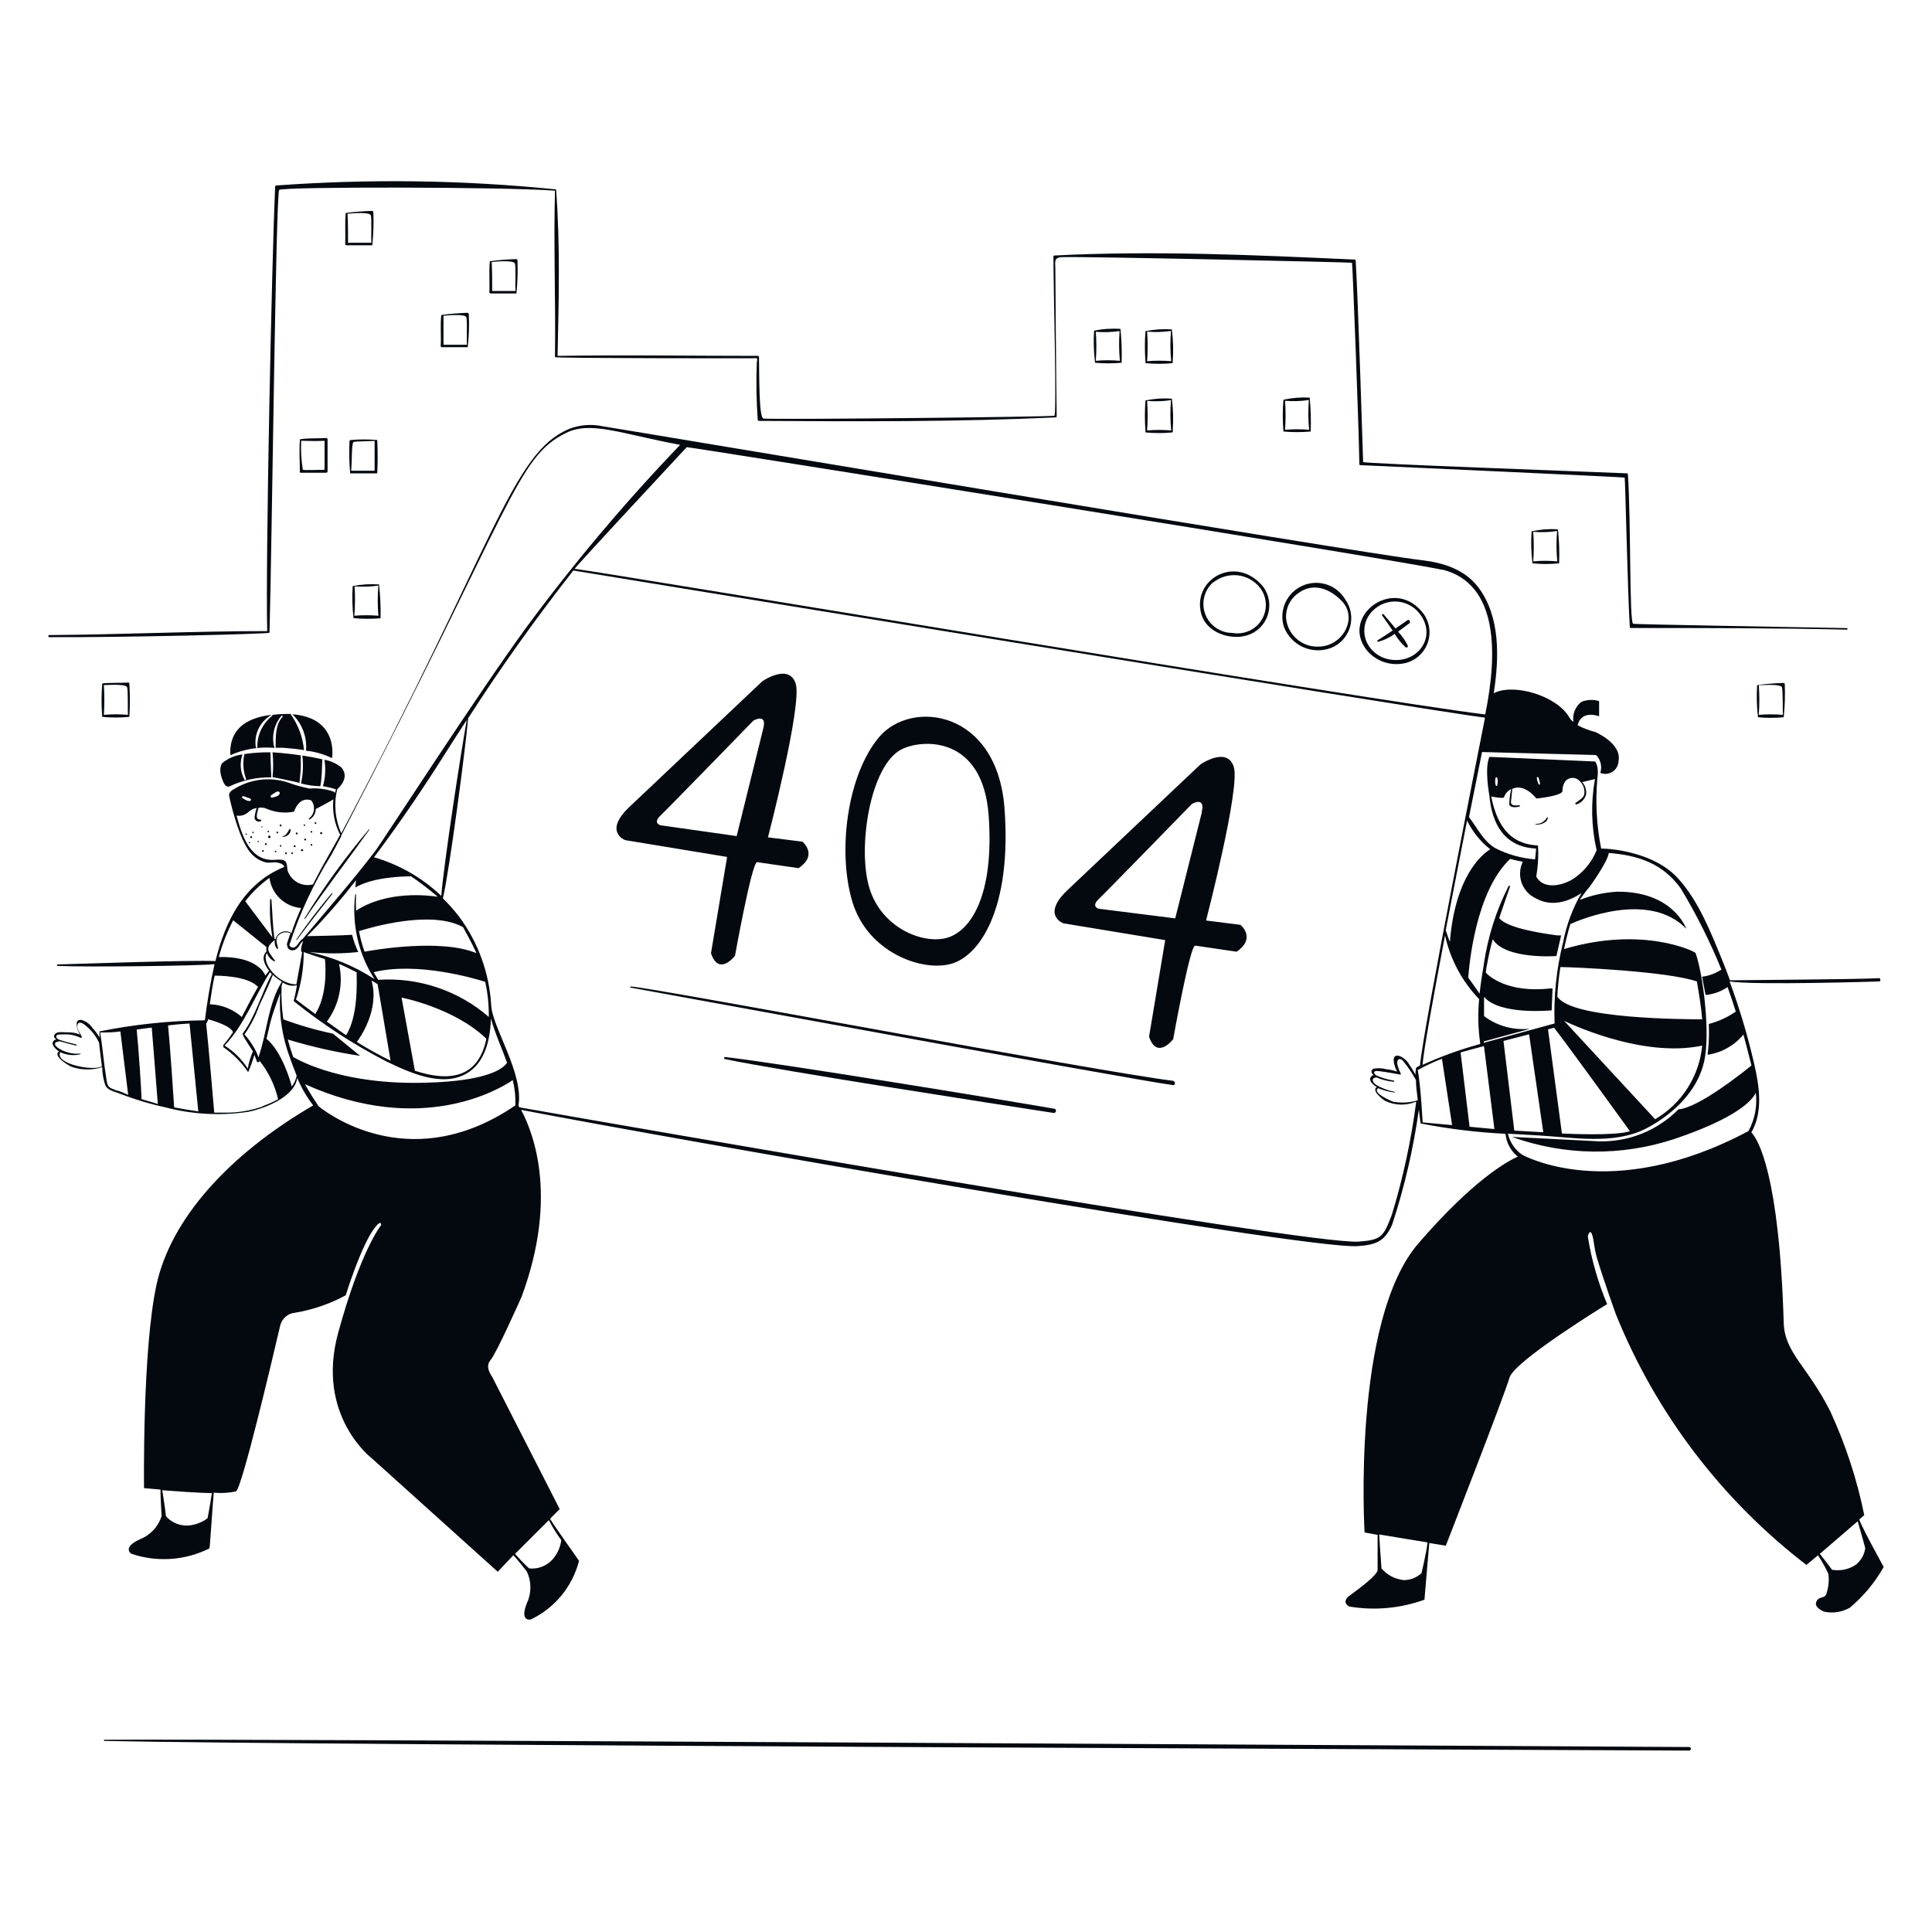 <svg xmlns="http://www.w3.org/2000/svg" fill="none" viewBox="0 0 1000 1000" height="1000" width="1000">
<path fill="#040910" d="M962.349 786.451L964.949 784.251C961.179 765.753 955.29 747.751 947.399 730.601C935.749 707.351 923.749 700.301 923.249 684.751C920.949 607.651 909.949 589.751 906.499 586.101C912.649 575.651 910.649 562.201 907.949 550.551C904.622 536.113 900.38 521.901 895.249 508.001C908.249 510.051 972.649 508.001 972.649 508.001C973.549 508.001 973.449 506.251 972.649 506.301C959.749 506.951 908.299 507.201 895.449 507.401C894.199 504.051 892.949 500.751 891.599 497.401C885.649 482.851 879.349 466.651 868.749 454.851C856.499 441.201 834.549 439.251 828.749 439.201C826.374 427.222 825.717 414.965 826.799 402.801C827.749 396.251 825.599 394.151 825.599 394.151L770.899 391.751C768.249 397.901 770.899 411.751 770.899 411.751C772.149 426.251 778.599 438.501 795.049 439.201C795.049 441.051 794.699 442.901 794.549 444.801C787.407 444.238 780.443 442.285 774.049 439.051C767.649 435.251 764.749 428.601 760.349 422.951C763.399 407.951 766.949 389.851 767.099 389.251L826.149 390.801C827.315 392.001 828.131 393.497 828.51 395.127C828.889 396.757 828.816 398.459 828.299 400.051C829.325 400.472 830.438 400.638 831.542 400.535C832.646 400.431 833.709 400.061 834.638 399.456C835.568 398.851 836.336 398.029 836.878 397.062C837.42 396.094 837.719 395.009 837.749 393.901C839.549 384.801 825.749 378.901 825.749 378.901C822.547 378.105 819.456 376.912 816.549 375.351C818.649 367.151 827.699 370.751 827.699 370.751V362.901C824.681 361.948 821.423 362.089 818.499 363.301C816.953 364.502 815.757 366.096 815.036 367.916C814.315 369.736 814.095 371.717 814.399 373.651C813.472 372.996 812.703 372.142 812.149 371.151C805.799 360.151 783.499 353.451 773.149 358.801C776.049 340.301 776.549 319.101 765.249 304.101C758.199 294.701 747.049 291.251 735.949 289.951C700.949 285.851 327.249 223.001 311.699 220.601C305.932 219.379 299.932 219.883 294.449 222.051C264.799 234.651 256.299 281.051 176.649 431.301C173.447 424.142 172.708 416.124 174.549 408.501C176.099 407.151 180.999 402.151 176.649 397.201C174.131 395.168 171.137 393.809 167.949 393.251C168.664 397.822 168.391 402.494 167.149 406.951C169.427 407.279 171.669 407.814 173.849 408.551C173.849 409.151 173.499 409.751 173.349 410.401C173.186 410.137 172.963 409.914 172.699 409.751C168.688 408.36 164.432 407.816 160.199 408.151C156.388 407.402 152.642 406.348 148.999 405.001C144.351 403.491 139.426 403.027 134.577 403.641C129.729 404.254 125.075 405.931 120.949 408.551C120.949 408.551 118.249 409.851 118.599 411.851C118.949 413.851 123.599 435.051 130.099 441.851C132.117 444.098 134.766 445.684 137.699 446.401C139.549 446.751 141.299 446.151 143.049 446.401C145.649 446.751 146.699 447.501 147.199 448.701C126.199 457.201 116.649 476.651 111.499 497.451C98.999 496.851 44.599 498.801 29.699 499.201C29.623 499.229 29.557 499.28 29.51 499.348C29.463 499.415 29.438 499.494 29.438 499.576C29.438 499.658 29.463 499.737 29.51 499.804C29.557 499.871 29.623 499.922 29.699 499.951C44.699 500.651 102.699 499.951 111.049 499.051C108.893 508.644 107.225 518.339 106.049 528.101C87.727 528.316 69.464 530.241 51.499 533.851V537.001C50.473 535.19 49.231 533.511 47.799 532.001C46.54 530.103 44.67 528.692 42.499 528.001C38.099 527.001 39.749 532.551 41.349 535.501C39.347 534.64 37.176 534.247 34.999 534.351C33.299 534.351 29.999 533.801 28.749 534.951C27.499 536.101 27.799 537.101 29.149 538.001C28.748 538.042 28.366 538.195 28.048 538.443C27.73 538.69 27.488 539.022 27.349 539.401C26.899 540.551 27.699 541.601 28.449 542.451C29.076 543.131 29.781 543.735 30.549 544.251C26.999 546.351 35.549 551.801 37.599 552.351C42.574 553.95 47.925 553.95 52.899 552.351C52.938 555.516 53.478 558.655 54.499 561.651C55.649 564.351 58.599 564.751 61.449 565.851C69.342 568.941 77.467 571.398 85.749 573.201C99.649 576.83 114.139 577.613 128.349 575.501C136.549 573.901 152.499 567.951 153.849 557.901C155.961 562.993 158.735 567.784 162.099 572.151C118.249 597.701 88.399 631.001 80.999 665.001C73.599 699.001 74.549 770.251 74.549 770.251L83.049 771.001C83.049 775.051 83.649 784.751 83.649 784.751C82.777 787.458 81.316 789.938 79.37 792.013C77.425 794.088 75.044 795.706 72.399 796.751C62.849 801.101 68.049 804.251 68.049 804.251C74.627 806.47 81.579 807.365 88.504 806.884C95.429 806.404 102.191 804.557 108.399 801.451C108.649 801.451 110.199 776.701 110.649 772.601C114.493 772.973 118.372 772.754 122.149 771.951C125.249 770.001 140.149 706.951 145.049 686.051C145.484 684.276 146.467 682.684 147.858 681.499C149.249 680.314 150.978 679.598 152.799 679.451C161.954 677.918 170.79 674.877 178.949 670.451C178.949 670.451 187.099 643.851 194.349 635.001C197.449 631.151 197.299 634.051 197.299 634.051C197.299 634.051 186.699 647.051 174.999 690.001C163.299 732.951 192.649 755.001 192.649 755.001L257.649 813.551L265.699 805.001C267.949 807.251 272.699 813.401 272.699 813.401C273.908 815.974 274.534 818.783 274.534 821.626C274.534 824.469 273.908 827.277 272.699 829.851C268.799 839.601 274.699 838.251 274.699 838.251C280.838 835.337 286.26 831.107 290.581 825.862C294.902 820.616 298.015 814.484 299.699 807.901C299.699 807.651 286.549 789.451 284.699 786.101L289.699 781.101L254.699 712.551C254.699 712.551 250.749 707.551 253.849 704.051C256.949 700.551 269.999 671.151 269.999 671.151C289.699 617.901 274.999 584.251 269.699 574.451C349.999 590.001 675.949 646.751 702.599 645.001C711.849 644.351 716.549 642.851 720.549 633.951C726.939 614.538 731.574 594.592 734.399 574.351C734.799 577.801 735.249 581.451 735.349 581.501C749.834 584.341 764.506 586.129 779.249 586.851C779.464 589.143 780.137 591.368 781.228 593.395C782.319 595.422 783.805 597.209 785.599 598.651C779.799 601.251 761.999 611.251 734.099 643.651C699.649 683.651 706.299 793.201 706.299 793.201L713.049 794.451V812.801C712.449 815.551 703.999 821.951 698.849 825.651C693.699 829.351 698.399 831.551 698.399 831.551C711.455 833.729 724.853 832.506 737.299 828.001C737.299 828.001 739.349 803.451 739.799 798.651L748.349 800.051C748.349 800.051 778.849 721.801 781.299 713.101C783.749 704.401 831.849 675.001 831.849 675.001C827.129 663.776 823.772 652.025 821.849 640.001C821.849 640.001 822.849 635.501 824.099 639.151C825.049 641.801 824.999 645.801 826.599 651.151C830.349 663.651 836.349 680.201 836.349 680.201C857.062 731.494 891.124 776.311 934.999 810.001L940.999 805.001C942.992 808.062 944.779 811.253 946.349 814.551C946.793 817.91 946.485 821.325 945.449 824.551C944.799 827.601 941.849 826.101 940.449 828.451C937.999 832.001 944.349 834.251 944.349 834.251C948.826 835.157 953.48 834.411 957.449 832.151C964.53 826.239 970.476 819.09 974.999 811.051C974.999 811.051 963.649 790.551 962.349 786.451ZM31.199 544.601C34.466 546.177 38.185 546.548 41.699 545.651V545.301C33.399 546.351 23.699 539.451 31.049 539.001C31.049 539.001 38.699 541.101 39.299 541.151C39.899 541.201 39.699 540.651 39.299 540.551C36.749 539.901 34.299 539.401 31.699 538.501C31.249 538.501 29.449 537.751 29.249 537.101C28.599 535.251 30.699 535.451 31.599 535.451C33.047 535.351 34.501 535.351 35.949 535.451C38.043 535.751 40.081 536.358 41.999 537.251C41.999 537.251 42.449 536.751 42.399 536.701C41.599 535.001 39.999 533.051 39.999 531.001C40.249 528.001 43.249 529.701 44.499 531.001C47.426 533.359 49.756 536.374 51.299 539.801C51.549 543.051 52.699 551.051 52.749 551.951C48.249 554.551 28.099 550.651 31.199 544.601ZM60.699 564.601C55.699 562.601 55.699 562.801 54.999 558.051C53.699 550.201 53.149 542.251 51.849 534.401C55.349 534.401 58.849 534.401 62.299 533.851L66.349 566.701C64.449 565.901 62.599 565.001 60.699 564.451V564.601ZM73.249 569.051C73.249 565.101 71.699 541.951 70.749 532.901L78.549 531.851L81.699 571.451C80.549 571.001 74.999 569.451 73.249 568.901V569.051ZM90.149 573.301C89.899 569.201 87.999 540.651 86.999 530.751C90.699 530.301 94.349 529.951 98.099 529.751L102.649 575.251C98.449 574.651 94.299 574.001 89.999 573.151L90.149 573.301ZM107.499 785.751C105.318 787.464 102.767 788.645 100.049 789.201C97.514 789.83 94.854 789.752 92.36 788.977C89.865 788.201 87.631 786.757 85.899 784.801C85.399 780.301 84.699 775.801 83.999 771.351C91.299 771.901 101.599 772.651 109.649 772.851C109.049 777.001 108.299 781.301 107.499 785.601V785.751ZM284.099 786.801C285.952 790.417 288.092 793.878 290.499 797.151C290.16 800.06 289.113 802.841 287.449 805.251C286.019 807.49 283.994 809.288 281.602 810.445C279.209 811.601 276.543 812.071 273.899 811.801C271.249 809.501 268.899 806.801 266.549 804.301L284.099 786.801ZM735.849 814.151C733.352 816.553 730.014 817.881 726.549 817.851C722.092 817.388 717.979 815.242 715.049 811.851C714.699 805.951 714.149 800.101 713.899 794.251L738.899 798.351C738.399 803.101 735.849 814.001 735.849 814.001V814.151ZM796.299 402.551C796.788 403.603 797.06 404.742 797.099 405.901C797.065 405.963 797.014 406.016 796.952 406.052C796.891 406.088 796.821 406.107 796.749 406.107C796.678 406.107 796.608 406.088 796.546 406.052C796.484 406.016 796.434 405.963 796.399 405.901C795.859 404.878 795.535 403.755 795.449 402.601C795.45 402.501 795.485 402.403 795.548 402.325C795.611 402.247 795.698 402.192 795.796 402.169C795.894 402.146 795.996 402.156 796.088 402.198C796.179 402.24 796.253 402.312 796.299 402.401V402.551ZM774.199 402.551C774.228 402.474 774.279 402.408 774.346 402.362C774.413 402.315 774.492 402.29 774.574 402.29C774.656 402.29 774.735 402.315 774.803 402.362C774.87 402.408 774.921 402.474 774.949 402.551C775.324 403.858 775.324 405.244 774.949 406.551C774.921 406.627 774.87 406.693 774.803 406.74C774.735 406.787 774.656 406.812 774.574 406.812C774.492 406.812 774.413 406.787 774.346 406.74C774.279 406.693 774.228 406.627 774.199 406.551C773.775 405.166 773.775 403.686 774.199 402.301V402.551ZM771.799 412.251C774.099 412.701 778.399 413.401 778.499 412.601C778.82 411.58 779.387 410.653 780.149 409.901C780.748 409.294 781.44 408.788 782.199 408.401C781.593 411.009 781.258 413.674 781.199 416.351C781.649 418.251 785.199 417.951 786.499 417.401C786.579 417.401 786.655 417.369 786.711 417.313C786.768 417.257 786.799 417.18 786.799 417.101C786.799 417.021 786.768 416.945 786.711 416.889C786.655 416.833 786.579 416.801 786.499 416.801C785.455 416.951 784.394 416.951 783.349 416.801C781.849 416.301 781.999 415.301 782.199 413.901C782.399 412.501 782.549 410.151 782.749 408.301C789.249 405.301 795.199 413.301 795.199 413.301C795.199 413.301 808.799 412.001 808.749 409.351C808.684 407.572 809.192 405.819 810.199 404.351C810.668 403.811 811.248 403.377 811.9 403.08C812.551 402.783 813.258 402.63 813.974 402.63C814.69 402.63 815.397 402.783 816.049 403.08C816.7 403.377 817.28 403.811 817.749 404.351C818.681 405.255 819.371 406.379 819.756 407.62C820.14 408.861 820.207 410.178 819.949 411.451C819.099 413.401 817.099 414.351 815.499 415.601C815.099 415.901 815.499 416.451 815.999 416.351C817.219 415.974 818.321 415.288 819.197 414.359C820.073 413.43 820.694 412.291 820.999 411.051C821.093 409.925 820.959 408.792 820.607 407.718C820.255 406.645 819.691 405.653 818.949 404.801L825.549 403.251C823.356 415.45 823.645 427.966 826.399 440.051C824.255 445.444 820.676 450.147 816.049 453.651C810.749 457.951 799.249 461.401 795.149 453.651C796.096 448.357 796.398 442.968 796.049 437.601C779.999 436.901 774.399 425.001 771.799 412.001V412.251ZM781.799 444.601C783.899 445.201 786.049 445.651 788.199 446.051C787.376 447.737 786.898 449.571 786.796 451.445C786.693 453.319 786.966 455.195 787.6 456.961C788.234 458.727 789.215 460.349 790.486 461.73C791.757 463.111 793.291 464.223 794.999 465.001C803.899 470.001 813.249 465.851 818.549 462.251C813.981 470.161 810.77 478.78 809.049 487.751C805.615 501.474 804.134 515.614 804.649 529.751L767.999 539.751V539.051L791.849 532.551H790.899C782.764 533.209 774.669 530.861 768.149 525.951V515.951C776.249 525.651 803.149 522.951 803.149 522.951L803.599 511.601H802.449C779.949 514.151 770.399 504.901 769.099 503.501C769.099 501.551 769.649 499.601 769.999 497.601C770.699 493.701 771.599 489.901 772.649 486.151C779.199 496.801 805.599 494.851 805.599 494.851L808.049 484.151H805.999C784.549 481.301 777.849 477.701 775.999 475.151C777.799 469.751 779.699 464.401 781.599 458.901C781.599 458.501 781.049 458.201 780.849 458.601C774.363 471.371 770.022 485.121 767.999 499.301C767.149 504.301 766.349 509.301 765.849 514.301C763.949 511.451 761.899 508.751 759.949 506.001C760.449 499.601 763.749 461.101 781.899 444.351L781.799 444.601ZM809.549 528.351C809.549 528.351 849.149 548.051 881.049 541.201C880.304 549.028 877.708 556.565 873.473 563.19C869.239 569.815 863.49 575.338 856.699 579.301L809.549 528.351ZM843.449 585.601C835.599 587.951 812.199 586.851 808.449 586.701L801.249 532.801L804.349 531.951C805.999 533.551 838.549 578.401 843.549 585.351L843.449 585.601ZM806.049 516.151C806.307 510.926 806.841 505.719 807.649 500.551C814.249 500.551 863.249 502.751 878.299 508.001C879.399 514.501 880.549 521.051 881.049 527.601C872.399 527.551 813.299 527.501 806.149 515.901L806.049 516.151ZM766.049 540.401C755.859 543.177 745.91 546.772 736.299 551.151C736.949 543.201 742.099 514.951 747.949 484.151C750.67 496.57 756.78 507.993 765.599 517.151C764.862 524.762 765.047 532.434 766.149 540.001L766.049 540.401ZM771.049 439.801C767.549 441.951 753.199 452.951 750.449 487.601C749.699 485.601 748.999 483.551 748.299 481.501C752.049 461.801 756.099 441.501 759.349 424.701C762.155 430.493 766.242 435.571 771.299 439.551L771.049 439.801ZM746.499 294.801C775.849 302.101 775.099 338.701 768.749 369.801C708.749 362.501 320.399 297.451 297.399 294.401C299.799 291.351 338.999 249.101 355.449 231.451C355.799 231.101 732.799 291.301 746.749 295.001L746.499 294.801ZM176.549 433.001C176.595 432.871 176.595 432.73 176.549 432.601C266.049 260.301 267.349 236.651 293.049 224.051C305.899 217.751 321.399 224.551 352.049 230.251C323.361 260.158 296.638 291.891 272.049 325.251C247.049 359.551 196.749 437.351 194.399 440.251C182.399 456.001 169.399 470.801 156.699 485.951C155.399 486.651 154.549 488.301 153.749 489.251C152.149 491.201 150.449 490.551 149.749 489.251C155.068 472.84 162.372 457.14 171.499 442.501C172.349 441.001 174.149 437.601 176.549 433.001ZM195.749 507.151L193.399 503.201C215.899 497.601 246.249 506.601 251.149 508.201C252.456 514.161 253.077 520.25 252.999 526.351C237.192 512.656 216.617 505.756 195.749 507.151ZM251.749 537.651C247.549 558.201 232.299 560.001 214.749 554.201L207.849 516.351C207.849 516.351 234.999 521.551 251.749 537.651ZM130.899 544.201C129.663 547.051 128.773 550.039 128.249 553.101C125.182 548.292 121.083 544.227 116.249 541.201C126.499 530.351 131.799 515.701 139.749 503.201L140.699 504.251C135.349 513.951 132.349 525.951 125.699 534.851C125.699 534.851 125.399 535.301 125.699 535.551C126.599 537.851 130.549 543.501 130.899 544.201ZM126.549 535.401C129.775 530.768 132.365 525.723 134.249 520.401C136.599 515.151 139.249 509.951 141.199 504.551C142.634 505.899 144.21 507.089 145.899 508.101C138.549 519.951 138.299 534.451 133.749 547.301C133.181 545.414 132.357 543.614 131.299 541.951C129.93 539.62 128.339 537.427 126.549 535.401ZM138.149 493.251C139.499 497.151 143.149 498.251 142.299 497.151C139.149 492.751 136.449 490.901 142.299 486.501C142.114 487.3 142.117 488.132 142.308 488.93C142.498 489.729 142.872 490.472 143.399 491.101C143.453 491.138 143.515 491.16 143.58 491.163C143.645 491.167 143.71 491.152 143.767 491.121C143.824 491.09 143.871 491.043 143.904 490.987C143.936 490.93 143.952 490.866 143.949 490.801C143.499 488.551 142.349 486.401 143.949 484.351C144.732 483.472 145.779 482.87 146.933 482.636C148.087 482.402 149.285 482.547 150.349 483.051C148.449 488.551 148.199 488.951 148.699 489.351C148.699 492.001 152.199 493.151 154.449 490.101C155.449 488.851 155.349 488.201 156.949 487.051C156.349 488.401 155.149 492.601 156.399 492.951C155.199 499.751 153.399 509.501 153.399 509.501C143.799 509.451 134.999 498.201 138.149 493.251ZM157.199 492.801C160.799 494.101 164.499 495.251 168.199 496.451C168.549 500.051 169.549 514.901 163.199 524.851C159.149 521.901 155.749 519.301 153.199 517.351C155.874 509.443 157.226 501.149 157.199 492.801ZM159.999 492.751C168.456 493.706 176.993 493.706 185.449 492.751C184.058 489.911 182.985 486.926 182.249 483.851C177.649 484.201 162.549 484.501 158.999 484.551C168.019 475.444 176.452 465.775 184.249 455.601L183.949 459.351C192.899 454.051 208.099 453.601 212.799 453.601C217.577 456.857 222.167 460.379 226.549 464.151C221.249 463.351 200.299 460.951 184.299 471.351C184.149 468.586 184.149 465.816 184.299 463.051C184.299 463.051 183.849 462.701 183.849 463.051C181.991 478.354 185.527 493.825 193.849 506.801C183.528 500.072 172.052 495.309 159.999 492.751ZM175.499 499.001C175.999 499.001 182.149 501.951 184.599 503.251C184.599 507.401 185.599 525.651 179.149 535.801C175.549 533.401 172.149 530.801 169.149 528.801C172.289 524.583 174.482 519.737 175.577 514.594C176.673 509.451 176.647 504.133 175.499 499.001ZM192.299 507.501L195.449 509.401L202.149 549.001C196.169 546.071 190.344 542.833 184.699 539.301C186.099 537.451 196.649 522.751 192.299 507.501ZM188.649 492.501C187.449 489.057 186.496 485.531 185.799 481.951C191.299 480.201 223.249 470.701 239.699 479.901C239.699 479.901 244.699 488.901 246.599 493.351C228.349 485.751 194.299 491.551 188.649 492.601V492.501ZM193.649 443.601L194.699 442.251C207.249 425.451 219.049 408.051 230.249 390.301C233.999 384.401 237.749 378.501 241.599 372.651C238.849 387.651 229.599 447.651 228.399 463.701C218.556 454.334 206.603 447.474 193.549 443.701L193.649 443.601ZM140.349 411.601L142.249 410.351C142.899 409.951 143.499 409.501 144.299 409.751C144.465 409.798 144.605 409.908 144.689 410.058C144.774 410.208 144.795 410.385 144.749 410.551C144.749 412.051 142.099 412.551 140.849 412.851C140.698 412.866 140.545 412.832 140.415 412.754C140.285 412.675 140.184 412.556 140.128 412.415C140.071 412.273 140.062 412.117 140.102 411.971C140.142 411.824 140.229 411.694 140.349 411.601ZM126.149 412.151L128.049 412.801C128.663 412.927 129.242 413.183 129.749 413.551C129.825 413.618 129.882 413.706 129.911 413.803C129.941 413.901 129.943 414.004 129.917 414.103C129.891 414.201 129.838 414.291 129.764 414.361C129.691 414.431 129.599 414.48 129.499 414.501C128.299 414.901 126.699 413.851 125.699 413.201C124.699 412.551 125.499 411.951 126.149 412.151ZM142.799 445.001C129.849 446.351 125.399 433.201 122.449 422.151C123.482 422.329 124.541 422.278 125.552 422.002C126.563 421.725 127.501 421.23 128.299 420.551C129.53 419.308 131.123 418.485 132.849 418.201C132.318 419.827 131.95 421.502 131.749 423.201C131.771 423.571 131.886 423.929 132.084 424.243C132.282 424.556 132.555 424.815 132.879 424.994C133.204 425.174 133.568 425.269 133.938 425.27C134.309 425.271 134.674 425.178 134.999 425.001C135.076 424.972 135.142 424.921 135.188 424.854C135.235 424.787 135.26 424.708 135.26 424.626C135.26 424.544 135.235 424.465 135.188 424.398C135.142 424.331 135.076 424.279 134.999 424.251C133.249 424.251 132.699 423.401 132.999 421.551C132.999 420.651 133.799 418.351 133.849 418.101C135.198 417.85 136.59 418.007 137.849 418.551C142.376 420.535 147.404 421.076 152.249 420.101C152.249 420.101 154.499 412.051 161.049 414.251C161.61 414.936 162.026 415.727 162.273 416.577C162.519 417.427 162.591 418.318 162.483 419.197C162.376 420.075 162.092 420.923 161.647 421.688C161.203 422.454 160.609 423.122 159.899 423.651C159.649 423.651 159.899 424.301 160.299 424.151C161.245 423.599 162.033 422.812 162.585 421.865C163.137 420.919 163.434 419.846 163.449 418.751C163.449 418.751 172.249 414.101 172.549 413.751C171.919 420.061 173.135 426.418 176.049 432.051C174.749 434.451 173.699 436.401 172.899 437.751C169.149 444.301 165.449 450.851 161.999 457.751C159.283 458.458 156.398 458.095 153.942 456.736C151.485 455.378 149.644 453.128 148.799 450.451C148.449 446.151 148.449 444.601 142.799 445.001ZM139.449 454.251C139.962 458.359 141.872 462.165 144.857 465.033C147.843 467.9 151.724 469.654 155.849 470.001C153.999 474.201 152.249 478.501 150.849 482.901C150.129 482.439 149.311 482.153 148.46 482.066C147.609 481.979 146.75 482.094 145.952 482.401C145.154 482.707 144.439 483.197 143.865 483.832C143.291 484.466 142.875 485.226 142.649 486.051H142.099C141.099 479.301 141.049 472.501 140.499 465.701C140.499 465.608 140.462 465.519 140.397 465.453C140.331 465.388 140.242 465.351 140.149 465.351C140.056 465.351 139.967 465.388 139.902 465.453C139.836 465.519 139.799 465.608 139.799 465.701C139.499 472.225 139.901 478.763 140.999 485.201L126.949 466.501C130.492 461.869 134.705 457.791 139.449 454.401V454.251ZM120.649 476.301L137.899 490.151C137.802 490.931 137.802 491.721 137.899 492.501C134.899 495.451 137.149 499.651 139.299 502.501C138.599 503.251 137.999 504.101 137.349 504.951C136.499 502.901 132.049 494.951 113.249 495.351C115.038 488.806 117.519 482.47 120.649 476.451V476.301ZM111.099 505.001C112.899 505.001 128.299 505.001 133.549 510.851C130.499 515.851 127.949 521.201 125.149 526.401C120.568 522.342 114.716 520.008 108.599 519.801C109.299 514.701 109.999 510.001 111.099 505.001ZM136.099 572.651C130.127 574.775 123.838 575.874 117.499 575.901H110.899C110.549 571.651 107.749 539.251 106.699 529.701C107.099 529.701 107.649 527.901 107.699 527.551C110.299 528.251 119.499 531.001 120.599 534.251C119.092 536.583 117.421 538.805 115.599 540.901V542.001C120.649 545.483 125.006 549.875 128.449 554.951C129.715 552.043 130.784 549.053 131.649 546.001C132.149 547.151 132.599 548.351 132.999 549.551C132.999 549.851 134.149 549.851 134.249 549.551C134.271 549.352 134.271 549.15 134.249 548.951C138.942 554.805 142.257 561.641 143.949 568.951C141.423 570.359 138.779 571.546 136.049 572.501L136.099 572.651ZM151.099 562.651C150.399 559.801 146.099 544.551 137.949 537.651C138.649 534.801 139.299 531.901 139.999 529.001C141.249 524.001 143.299 519.001 144.999 514.001C144.328 525.578 146.118 537.166 150.249 548.001C151.249 550.801 152.349 553.751 153.549 556.751C153.159 558.883 152.229 560.88 150.849 562.551L151.099 562.651ZM151.749 547.051C150.699 544.101 149.749 541.101 148.949 538.051C161.212 541.769 173.728 544.593 186.399 546.501L172.299 535.001C163.576 533.181 155.002 530.707 146.649 527.601C145.844 521.955 145.543 516.25 145.749 510.551C145.749 509.851 146.199 509.151 146.399 508.501C147.435 509.264 148.626 509.79 149.887 510.041C151.149 510.291 152.451 510.261 153.699 509.951C153.299 512.401 152.799 514.951 152.249 517.251C152.108 517.399 152.03 517.596 152.03 517.801C152.03 518.005 152.108 518.202 152.249 518.351C166.942 530.155 182.77 540.472 199.499 549.151C211.399 554.901 228.799 563.151 241.649 555.551C251.149 549.951 253.749 537.951 254.099 527.151C256.299 535.151 259.749 542.501 262.449 550.051C260.499 553.101 252.449 559.551 220.599 560.401C178.699 561.651 156.049 549.651 151.499 546.951L151.749 547.051ZM164.999 572.701C162.449 568.951 159.999 565.151 157.899 561.201C218.549 588.451 259.249 563.301 265.399 559.051C266.461 563.333 266.916 567.743 266.749 572.151C214.999 607.501 173.199 579.151 164.999 572.701ZM732.999 570.501C730.432 590.145 726.251 609.544 720.499 628.501C716.099 640.151 715.099 641.751 703.449 642.651C678.049 644.701 311.199 580.651 268.849 573.151L268.349 572.351C271.199 555.651 254.749 531.651 254.249 520.351C253.317 503.992 247.693 488.248 238.049 475.001C235.365 471.457 232.423 468.114 229.249 465.001C232.849 449.351 240.999 386.851 242.299 371.801C259.499 345.001 277.399 320.001 296.749 295.301C296.749 295.301 741.749 368.301 768.649 371.451C767.649 376.451 736.149 534.901 734.999 551.451C734.249 551.851 733.599 552.251 732.999 552.651C732.717 553.846 732.599 555.074 732.649 556.301C731.658 554.394 730.539 552.556 729.299 550.801C728.158 548.862 726.396 547.365 724.299 546.551C719.649 545.301 721.549 551.551 723.099 554.651C721.322 554.027 719.475 553.624 717.599 553.451C715.449 552.862 713.194 552.759 710.999 553.151C709.349 553.851 709.649 555.451 710.999 556.451C710.552 556.534 710.141 556.751 709.82 557.072C709.499 557.393 709.282 557.804 709.199 558.251C708.949 559.801 710.749 561.401 711.799 562.151C712.065 562.345 712.35 562.513 712.649 562.651C709.649 564.351 715.549 569.051 717.049 569.851C719.506 571.026 722.184 571.669 724.906 571.738C727.629 571.807 730.336 571.3 732.849 570.251C732.849 570.251 732.949 570.451 732.949 570.501H732.999ZM721.899 570.501C720.399 570.151 709.749 565.501 713.399 563.251C716.129 564.4 719.007 565.158 721.949 565.501V565.151C718.549 564.516 715.284 563.298 712.299 561.551C711.692 561.15 711.18 560.621 710.799 560.001C709.949 558.251 711.249 557.701 712.649 557.701C715.413 558.946 718.375 559.691 721.399 559.901C721.749 559.901 721.799 559.401 721.399 559.301C718.293 558.83 715.265 557.939 712.399 556.651C711.399 556.051 710.599 554.851 711.949 554.401C713.299 553.951 724.749 556.251 724.799 556.201C724.849 556.151 725.149 556.201 725.099 555.851C724.336 554.334 723.733 552.742 723.299 551.101C722.849 548.251 724.299 547.501 725.899 548.751C728.572 551.941 730.917 555.392 732.899 559.051C732.899 562.551 733.449 566.051 733.849 569.501C729.968 570.702 725.861 570.993 721.849 570.351L721.899 570.501ZM736.349 580.951C736.349 580.951 735.449 562.701 733.849 553.851C737.872 551.608 742.049 549.653 746.349 548.001L751.599 582.351L736.349 580.951ZM760.649 583.201L755.999 544.751C759.999 543.601 764.049 542.501 768.099 541.451L773.499 584.401L760.649 583.201ZM778.199 538.801L791.449 535.351L798.799 586.051L783.799 585.201L778.199 538.801ZM904.999 585.451C833.449 623.551 788.049 597.751 787.799 597.651C784.109 595.06 781.509 591.195 780.499 586.801L796.299 587.701C814.349 588.701 835.449 592.701 852.149 584.051C865.999 576.801 878.899 564.551 882.149 549.051C885.249 534.651 881.649 504.851 877.649 493.301C877.399 492.501 850.199 479.051 809.499 491.251C810.449 487.101 811.449 482.701 812.799 478.301C817.299 476.251 853.399 460.751 872.799 480.701C872.799 480.701 866.099 461.251 836.999 461.551C830.378 461.915 823.86 463.351 817.699 465.801C819.221 463.463 820.891 461.225 822.699 459.101C822.699 459.101 832.149 446.201 832.699 441.501C847.699 442.651 860.749 446.851 870.049 460.001C878.114 473.383 885.118 487.376 890.999 501.851C887.993 503.834 884.572 505.1 880.999 505.551L882.799 515.001C886.887 514.632 890.812 513.22 894.199 510.901C895.699 515.101 897.099 519.351 898.449 523.601C894.207 526.531 889.486 528.696 884.499 530.001C884.713 535.326 884.496 540.661 883.849 545.951C891.123 544.881 897.737 541.137 902.399 535.451C902.999 537.751 905.799 548.351 906.549 551.501C902.499 554.801 879.199 573.451 868.749 574.201C863.38 579.632 856.953 583.903 849.866 586.75C842.779 589.597 835.183 590.959 827.549 590.751L782.549 588.451C809.603 598.188 839.138 598.593 866.449 589.601C898.899 578.701 906.899 569.601 908.799 565.651C909.626 572.486 908.297 579.408 904.999 585.451ZM960.449 810.001C956.843 812.343 952.486 813.236 948.249 812.501C946.249 809.701 944.049 807.001 941.949 804.251L961.549 787.401C962.799 791.551 965.449 801.301 965.449 801.301C964.993 804.746 963.196 807.872 960.449 810.001Z"></path>
<path fill="#040910" d="M367.998 493.401C372.148 505.651 380.448 494.651 380.448 494.651C380.448 494.651 389.198 445.851 391.898 446.251L413.298 449.351C423.648 442.501 415.348 435.651 415.348 435.651L397.498 433.401C397.498 433.401 415.348 364.651 411.848 353.851C408.348 343.051 394.598 352.601 394.598 352.601L325.848 417.601C312.098 430.601 323.598 434.851 323.598 434.851L376.348 443.551L367.998 493.401ZM341.848 427.151C341.848 427.151 337.698 426.101 341.848 422.151C345.998 418.201 389.998 372.951 389.998 372.951C389.998 372.951 397.348 368.801 394.998 377.301L381.298 432.751L341.848 427.151ZM642.098 478.701L624.248 476.451C624.248 476.451 642.098 407.701 638.598 396.901C635.098 386.101 621.348 395.651 621.348 395.651L552.598 460.651C538.848 473.651 550.348 477.901 550.348 477.901L603.098 486.601L594.748 536.601C598.898 548.851 607.248 537.851 607.248 537.851C607.248 537.851 615.948 489.051 618.648 489.451L640.048 492.601C650.448 485.551 642.098 478.701 642.098 478.701ZM622.098 420.351L608.298 475.351L568.698 470.351C568.698 470.351 564.548 469.301 568.698 465.351C572.848 461.401 616.898 416.151 616.898 416.151C616.898 416.151 624.098 411.851 621.998 420.351H622.098ZM492.248 498.901C507.248 494.751 523.698 470.001 519.948 418.601C516.198 367.201 471.498 361.801 454.948 381.601C438.398 401.401 433.348 441.051 441.248 466.951C449.148 492.851 477.048 503.101 492.248 498.901ZM466.748 387.801C477.648 382.401 508.848 380.801 511.748 422.401C514.648 464.001 502.198 482.101 489.998 485.451C477.798 488.801 456.348 480.451 449.998 459.651C443.648 438.851 450.398 395.901 466.748 387.801ZM607.048 559.401C568.298 554.701 337.998 511.151 326.448 510.601C326.369 510.601 326.292 510.633 326.236 510.689C326.18 510.745 326.148 510.822 326.148 510.901C326.148 510.981 326.18 511.057 326.236 511.113C326.292 511.17 326.369 511.201 326.448 511.201C326.748 511.201 588.998 559.401 607.198 561.651C608.498 561.801 608.498 559.601 607.048 559.401ZM545.798 573.901C517.048 568.901 403.448 550.301 375.298 547.101C374.698 547.101 374.548 548.101 375.298 548.201C403.348 554.101 516.948 571.701 545.298 576.051C546.598 576.301 547.198 574.151 545.798 573.901ZM727.398 343.201C730.011 342.564 732.428 341.294 734.434 339.503C736.441 337.712 737.976 335.455 738.905 332.93C739.834 330.406 740.127 327.692 739.76 325.028C739.393 322.363 738.375 319.83 736.798 317.651C721.798 297.651 693.598 318.651 707.298 336.401C709.673 339.306 712.818 341.484 716.372 342.687C719.926 343.889 723.747 344.067 727.398 343.201ZM710.498 316.151C712.188 314.435 714.239 313.118 716.503 312.297C718.767 311.476 721.186 311.172 723.583 311.407C725.98 311.642 728.294 312.41 730.355 313.655C732.417 314.899 734.174 316.59 735.498 318.601C743.598 330.401 733.198 343.951 719.048 341.301C715.439 340.636 712.161 338.767 709.748 336.001C707.312 333.224 706.032 329.619 706.172 325.927C706.311 322.235 707.859 318.737 710.498 316.151ZM688.948 335.351C691.285 334.429 693.382 332.986 695.078 331.133C696.775 329.279 698.028 327.064 698.741 324.655C699.454 322.245 699.609 319.705 699.194 317.227C698.78 314.749 697.807 312.397 696.348 310.351C694.178 306.631 690.713 303.842 686.615 302.517C682.518 301.192 678.075 301.425 674.138 303.171C670.202 304.916 667.046 308.052 665.277 311.978C663.508 315.905 663.248 320.346 664.548 324.451C666.339 329.132 669.916 332.909 674.491 334.953C679.067 336.997 684.267 337.14 688.948 335.351ZM671.748 307.201C679.648 301.151 688.498 304.701 694.748 311.351C702.798 320.001 695.048 334.651 682.298 334.701C678.223 334.814 674.254 333.391 671.18 330.714C668.105 328.038 666.148 324.303 665.698 320.251C665.504 317.74 665.959 315.221 667.018 312.936C668.077 310.65 669.706 308.676 671.748 307.201ZM645.548 328.851C648.009 328.09 650.254 326.755 652.097 324.955C653.941 323.156 655.33 320.944 656.151 318.502C656.971 316.06 657.199 313.459 656.816 310.911C656.433 308.364 655.45 305.944 653.948 303.851C639.848 286.451 616.598 299.901 621.848 318.051C624.598 327.351 636.648 331.551 645.548 328.851ZM628.098 301.401C629.886 299.98 631.939 298.932 634.138 298.318C636.337 297.704 638.637 297.536 640.902 297.825C643.167 298.114 645.351 298.854 647.325 300C649.3 301.147 651.025 302.677 652.398 304.501C654.12 306.875 655.093 309.709 655.191 312.64C655.29 315.571 654.509 318.465 652.95 320.948C651.391 323.432 649.125 325.393 646.442 326.578C643.76 327.764 640.784 328.12 637.898 327.601C634.856 327.606 631.884 326.685 629.377 324.961C626.871 323.238 624.947 320.792 623.862 317.95C622.777 315.108 622.582 312.003 623.303 309.047C624.024 306.091 625.627 303.425 627.898 301.401H628.098Z"></path>
<path fill="#040910" d="M713.302 332.201C716.399 331.384 719.317 329.994 721.902 328.101C723.431 330.655 725.317 332.979 727.502 335.001C727.633 335.107 727.797 335.165 727.966 335.166C728.135 335.167 728.3 335.111 728.433 335.007C728.566 334.902 728.66 334.756 728.7 334.592C728.74 334.427 728.723 334.254 728.651 334.101C727.331 331.493 725.648 329.086 723.651 326.951C725.651 325.501 727.552 323.951 729.402 322.701C730.402 322.001 729.402 320.351 728.452 321.051L722.302 325.301C720.302 322.851 718.201 320.301 716.151 317.951C715.801 317.551 715.052 317.951 715.402 318.601C717.202 321.151 718.952 323.601 720.802 326.351C718.252 328.051 715.801 329.751 713.101 331.351C713.012 331.397 712.941 331.471 712.899 331.563C712.857 331.654 712.847 331.756 712.87 331.854C712.893 331.952 712.948 332.039 713.026 332.102C713.104 332.165 713.201 332.2 713.302 332.201ZM171.602 462.451C165.113 470.1 159.021 478.077 153.352 486.351C153.352 486.351 153.352 486.801 153.802 486.351C159.702 478.301 165.902 470.501 172.052 462.651C172.302 462.551 171.802 462.201 171.602 462.451ZM157.952 475.501C168.652 459.701 180.252 444.801 191.302 429.301C191.302 429.301 191.302 428.851 190.952 429.301C178.632 443.819 167.448 459.265 157.502 475.501C157.302 475.551 157.752 475.801 157.952 475.501Z"></path>
<path fill="#040910" d="M139.5 327.501C140.8 278.901 142.8 100.001 144.5 98.301C146.2 96.601 260.45 96.651 287.25 98.701C286.5 127.401 287.65 156.151 287.25 184.851C287.25 185.501 384.7 185.451 388.6 185.451C392.5 185.451 392.05 184.651 391.7 188.101C391.343 197.82 391.509 207.55 392.2 217.251C392.212 217.406 392.278 217.552 392.389 217.662C392.499 217.773 392.645 217.839 392.8 217.851C444.05 218.151 495.2 218.401 546.4 216.051C546.546 216.051 546.686 215.993 546.789 215.89C546.892 215.787 546.95 215.647 546.95 215.501C546.65 198.401 546.25 141.751 546.25 139.351C546.25 135.701 545.3 133.301 549.55 133.101C560.4 132.651 699.55 135.751 699.8 136.001C700.05 136.251 703.3 219.151 703.6 240.301C703.6 240.365 703.613 240.427 703.638 240.486C703.664 240.544 703.702 240.596 703.749 240.638C703.796 240.681 703.852 240.713 703.912 240.732C703.973 240.752 704.037 240.758 704.1 240.751C724.6 241.651 840.55 246.951 840.9 247.201C841.25 247.451 842.45 307.201 843.6 324.601C843.593 324.658 843.598 324.715 843.615 324.769C843.632 324.824 843.66 324.874 843.698 324.917C843.736 324.959 843.782 324.993 843.834 325.017C843.887 325.04 843.943 325.051 844 325.051C881.3 325.051 918.6 325.051 955.9 325.901C956.4 325.901 956.4 325.101 955.9 325.101C925.2 324.501 845.9 323.201 845.3 322.851C843.3 322.001 844.25 270.451 842.6 245.451C842.6 245.332 842.553 245.217 842.468 245.133C842.384 245.048 842.269 245.001 842.15 245.001C819.95 244.051 706.65 240.001 705.55 239.151C705.55 239.151 702.9 153.501 701.7 134.851C701.689 134.722 701.632 134.601 701.541 134.51C701.45 134.419 701.329 134.362 701.2 134.351C649.55 132.001 597.4 129.601 545.75 132.251C545.617 132.251 545.49 132.304 545.396 132.397C545.303 132.491 545.25 132.618 545.25 132.751C545.25 149.201 547 213.151 545.8 215.151C545.4 215.801 402.2 217.251 395.25 216.651C392.7 216.651 393.05 193.801 392.85 184.801C392.85 184.642 392.787 184.489 392.674 184.377C392.562 184.264 392.409 184.201 392.25 184.201C357.7 184.201 323.15 183.651 288.6 184.201C289.2 155.701 290 126.751 287.85 98.351C287.851 98.266 287.821 98.184 287.766 98.12C287.711 98.055 287.634 98.013 287.55 98.001C239.532 93.16 191.184 92.49 143.05 96.001C142.878 96.001 142.712 96.07 142.59 96.191C142.468 96.313 142.4 96.479 142.4 96.651C140.7 134.951 137.4 288.301 138.3 326.651C100.7 326.651 63.3 328.451 25.55 328.701C25.404 328.701 25.264 328.759 25.161 328.862C25.058 328.965 25 329.105 25 329.251C25 329.397 25.058 329.537 25.161 329.64C25.264 329.743 25.404 329.801 25.55 329.801C63.15 330.001 139.45 328.151 139.5 327.501Z"></path>
<path fill="#040910" d="M253.999 151.901H267.299C267.891 146.205 268.075 140.473 267.849 134.751C267.849 134.578 267.78 134.413 267.658 134.291C267.536 134.169 267.371 134.101 267.199 134.101C262.633 134.237 258.077 134.605 253.549 135.201C252.999 140.551 253.549 146.001 253.299 151.351C253.333 151.51 253.422 151.651 253.55 151.751C253.678 151.852 253.836 151.905 253.999 151.901ZM266.549 136.451C267.099 138.451 266.549 148.251 266.849 150.601H254.749C254.749 145.601 254.749 140.601 254.499 135.601C256.749 135.351 266.049 134.551 266.549 136.451ZM228.799 179.701H242.099C242.745 174.008 242.929 168.273 242.649 162.551C242.637 162.382 242.565 162.224 242.445 162.104C242.326 161.985 242.167 161.913 241.999 161.901C237.448 162.046 232.909 162.43 228.399 163.051C227.799 168.351 228.399 173.851 228.099 179.201C228.143 179.35 228.236 179.481 228.363 179.571C228.49 179.662 228.643 179.707 228.799 179.701ZM241.399 164.251C241.949 166.251 241.399 176.051 241.699 178.451H229.549V163.451C231.549 163.201 240.899 162.401 241.399 164.251ZM155.499 244.701H168.799C168.989 244.701 169.173 244.629 169.312 244.499C169.451 244.369 169.536 244.191 169.549 244.001V227.351C169.549 227.261 169.531 227.172 169.495 227.09C169.459 227.008 169.407 226.934 169.341 226.873C169.275 226.812 169.197 226.765 169.113 226.735C169.028 226.706 168.938 226.694 168.849 226.701C164.449 227.001 160.099 226.701 155.699 227.301C155.608 227.311 155.521 227.341 155.444 227.389C155.367 227.437 155.302 227.502 155.254 227.579C155.206 227.656 155.176 227.743 155.166 227.834C155.157 227.924 155.168 228.015 155.199 228.101C154.799 233.101 155.199 238.701 155.199 244.001C155.169 244.134 155.182 244.274 155.235 244.399C155.289 244.525 155.381 244.631 155.499 244.701ZM167.999 228.151V243.151C165.549 243.151 157.249 243.501 156.749 243.151C155.924 238.196 155.639 233.167 155.899 228.151C159.999 228.251 163.999 228.351 167.999 228.151ZM195.249 245.001C195.551 239.255 195.551 233.497 195.249 227.751C190.691 227.349 186.106 227.349 181.549 227.751C181.372 227.764 181.206 227.843 181.086 227.973C180.965 228.103 180.898 228.274 180.899 228.451C180.627 233.969 180.744 239.499 181.249 245.001H195.249ZM183.099 228.751C184.099 228.401 191.499 228.401 193.899 228.201V243.651H181.749C182.249 239.451 181.849 229.151 183.099 228.651V228.751ZM179.399 126.951H192.699C193.291 121.255 193.475 115.523 193.249 109.801C193.237 109.632 193.165 109.474 193.045 109.354C192.926 109.235 192.767 109.163 192.599 109.151C188.033 109.285 183.477 109.652 178.949 110.251C178.399 115.601 178.949 121.051 178.649 126.401C178.694 126.564 178.792 126.706 178.928 126.806C179.064 126.906 179.23 126.957 179.399 126.951ZM191.949 111.501C192.499 113.501 191.949 123.301 192.249 125.651H180.149C180.149 120.651 180.149 115.651 179.899 110.651C182.149 110.401 191.449 109.601 191.949 111.501ZM566.299 171.151C565.933 176.687 566.101 182.246 566.799 187.751C571.372 188.176 575.975 188.176 580.549 187.751C580.749 181.911 580.549 176.064 579.949 170.251C575.379 169.918 570.785 170.221 566.299 171.151ZM579.649 186.751C575.507 186.376 571.34 186.376 567.199 186.751C567.561 181.757 567.561 176.744 567.199 171.751C571.301 172.069 575.426 171.935 579.499 171.351C579.11 176.479 579.16 181.631 579.649 186.751ZM606.549 170.501C601.979 170.182 597.387 170.485 592.899 171.401C592.474 176.709 592.474 182.043 592.899 187.351C592.849 187.412 592.818 187.487 592.811 187.565C592.804 187.644 592.82 187.723 592.857 187.792C592.895 187.862 592.952 187.919 593.021 187.956C593.091 187.993 593.17 188.009 593.249 188.001C597.673 188.401 602.124 188.401 606.549 188.001C606.639 187.994 606.727 187.966 606.804 187.917C606.881 187.868 606.944 187.801 606.989 187.722C607.033 187.643 607.058 187.554 607.059 187.463C607.061 187.372 607.04 187.282 606.999 187.201C607.409 181.633 607.258 176.038 606.549 170.501ZM606.199 186.951C602.056 186.601 597.891 186.601 593.749 186.951C594.124 181.858 594.124 176.744 593.749 171.651C597.865 172.011 602.009 171.893 606.099 171.301C605.651 176.51 605.684 181.748 606.199 186.951ZM606.549 206.351C601.979 206.032 597.387 206.335 592.899 207.251C592.474 212.559 592.474 217.893 592.899 223.201C592.849 223.262 592.818 223.337 592.811 223.415C592.804 223.494 592.82 223.573 592.857 223.642C592.895 223.712 592.952 223.769 593.021 223.806C593.091 223.843 593.17 223.859 593.249 223.851C597.673 224.251 602.124 224.251 606.549 223.851C606.639 223.844 606.727 223.816 606.804 223.767C606.881 223.718 606.944 223.651 606.989 223.572C607.033 223.493 607.058 223.404 607.059 223.313C607.061 223.222 607.04 223.132 606.999 223.051C607.409 217.483 607.258 211.888 606.549 206.351ZM606.199 222.801C602.057 222.426 597.89 222.426 593.749 222.801C594.124 217.708 594.124 212.594 593.749 207.501C597.866 207.869 602.013 207.735 606.099 207.101C605.651 212.326 605.684 217.582 606.199 222.801ZM664.299 206.901C663.839 212.375 663.839 217.877 664.299 223.351C668.989 223.776 673.708 223.776 678.399 223.351C678.632 217.496 678.465 211.633 677.899 205.801C673.336 205.552 668.762 205.922 664.299 206.901ZM677.599 222.451C673.456 222.101 669.291 222.101 665.149 222.451C665.512 217.457 665.512 212.444 665.149 207.451C669.25 207.794 673.378 207.66 677.449 207.051C677.06 212.179 677.11 217.331 677.599 222.451ZM792.749 275.001C792.375 280.536 792.525 286.094 793.199 291.601C797.789 292.025 802.408 292.025 806.999 291.601C807.223 285.711 807.023 279.812 806.399 273.951C801.822 273.684 797.231 274.037 792.749 275.001ZM806.049 290.551C801.907 290.176 797.74 290.176 793.599 290.551C793.974 285.458 793.974 280.344 793.599 275.251C797.716 275.619 801.863 275.485 805.949 274.851C805.504 280.06 805.537 285.298 806.049 290.501V290.551ZM196.999 320.001C197.106 314.156 196.839 308.311 196.199 302.501C191.631 302.173 187.04 302.459 182.549 303.351C182.173 308.886 182.324 314.444 182.999 319.951C187.654 320.393 192.34 320.409 196.999 320.001ZM183.549 303.501C187.651 303.819 191.776 303.685 195.849 303.101C195.399 308.291 195.399 313.511 195.849 318.701C191.706 318.351 187.541 318.351 183.399 318.701C183.821 313.645 183.871 308.564 183.549 303.501ZM66.499 353.251C62.249 353.601 52.899 353.251 52.899 353.901C52.45 359.609 52.45 365.343 52.899 371.051C57.571 371.501 62.276 371.501 66.949 371.051C67.326 365.29 67.326 359.511 66.949 353.751C66.922 353.636 66.866 353.531 66.788 353.443C66.709 353.356 66.61 353.29 66.499 353.251ZM66.199 370.001C62.057 369.626 57.89 369.626 53.749 370.001C54.099 364.874 54.099 359.728 53.749 354.601C55.999 354.601 65.249 353.851 65.799 355.751C66.349 357.651 66.049 367.601 66.199 370.001ZM923.149 353.501C918.582 353.609 914.024 353.976 909.499 354.601C909.124 360.153 909.274 365.727 909.949 371.251C914.373 371.651 918.824 371.651 923.249 371.251C923.841 365.555 924.025 359.823 923.799 354.101C923.786 353.937 923.712 353.785 923.591 353.673C923.471 353.562 923.313 353.5 923.149 353.501ZM922.799 370.001C918.656 369.651 914.491 369.651 910.349 370.001C910.723 364.891 910.723 359.761 910.349 354.651C912.599 354.651 921.849 353.901 922.349 355.801C922.849 357.701 922.699 367.801 922.799 370.001ZM874.449 904.251C767.549 903.751 114.049 899.851 53.999 900.501C53.649 900.501 53.649 901.101 53.999 901.101C160.849 903.401 814.349 905.751 874.449 906.101C874.657 906.052 874.843 905.934 874.977 905.766C875.11 905.598 875.182 905.39 875.182 905.176C875.182 904.962 875.11 904.754 874.977 904.586C874.843 904.418 874.657 904.3 874.449 904.251ZM127.449 432.101C127.541 432.101 127.63 432.064 127.696 431.998C127.762 431.933 127.799 431.844 127.799 431.751C127.799 431.658 127.762 431.569 127.696 431.503C127.63 431.438 127.541 431.401 127.449 431.401C127.356 431.401 127.267 431.438 127.201 431.503C127.135 431.569 127.099 431.658 127.099 431.751C127.099 431.844 127.135 431.933 127.201 431.998C127.267 432.064 127.356 432.101 127.449 432.101ZM129.999 432.801C129.866 432.801 129.739 432.854 129.645 432.947C129.551 433.041 129.499 433.168 129.499 433.301C129.499 433.433 129.551 433.561 129.645 433.654C129.739 433.748 129.866 433.801 129.999 433.801C130.131 433.801 130.258 433.748 130.352 433.654C130.446 433.561 130.499 433.433 130.499 433.301C130.499 433.168 130.446 433.041 130.352 432.947C130.258 432.854 130.131 432.801 129.999 432.801ZM129.149 436.451C129.241 436.451 129.33 436.414 129.396 436.348C129.462 436.283 129.499 436.194 129.499 436.101C129.499 436.008 129.462 435.919 129.396 435.853C129.33 435.788 129.241 435.751 129.149 435.751C128.699 435.701 128.699 436.451 129.149 436.451ZM130.899 430.451C130.81 430.482 130.734 430.539 130.68 430.615C130.626 430.691 130.597 430.782 130.597 430.876C130.597 430.969 130.626 431.06 130.68 431.137C130.734 431.213 130.81 431.27 130.899 431.301C131.399 431.301 131.399 430.451 130.899 430.451ZM133.649 435.901C133.741 435.901 133.83 435.864 133.896 435.798C133.962 435.733 133.999 435.644 133.999 435.551C133.999 435.458 133.962 435.369 133.896 435.303C133.83 435.238 133.741 435.201 133.649 435.201C133.556 435.201 133.467 435.238 133.401 435.303C133.335 435.369 133.299 435.458 133.299 435.551C133.299 435.644 133.335 435.733 133.401 435.798C133.467 435.864 133.556 435.901 133.649 435.901ZM136.099 440.001C135.499 440.001 135.499 440.901 136.099 440.901C136.218 440.901 136.332 440.853 136.417 440.769C136.501 440.685 136.549 440.57 136.549 440.451C136.549 440.332 136.501 440.217 136.417 440.133C136.332 440.048 136.218 440.001 136.099 440.001ZM137.449 436.451C137.349 436.484 137.261 436.547 137.2 436.633C137.138 436.718 137.105 436.821 137.105 436.926C137.105 437.031 137.138 437.134 137.2 437.219C137.261 437.304 137.349 437.368 137.449 437.401C137.524 437.426 137.604 437.432 137.682 437.42C137.76 437.408 137.834 437.377 137.898 437.331C137.962 437.285 138.014 437.224 138.05 437.153C138.086 437.083 138.105 437.005 138.105 436.926C138.105 436.847 138.086 436.769 138.05 436.698C138.014 436.628 137.962 436.567 137.898 436.521C137.834 436.475 137.76 436.444 137.682 436.432C137.604 436.42 137.524 436.426 137.449 436.451ZM142.649 440.351C142.543 440.351 142.441 440.393 142.366 440.468C142.291 440.543 142.249 440.645 142.249 440.751C142.249 440.857 142.291 440.959 142.366 441.034C142.441 441.109 142.543 441.151 142.649 441.151C142.755 441.151 142.856 441.109 142.931 441.034C143.006 440.959 143.049 440.857 143.049 440.751C143.049 440.645 143.006 440.543 142.931 440.468C142.856 440.393 142.755 440.351 142.649 440.351ZM145.249 437.301C145.137 437.336 145.039 437.406 144.969 437.5C144.9 437.594 144.863 437.709 144.863 437.826C144.863 437.943 144.9 438.057 144.969 438.152C145.039 438.246 145.137 438.316 145.249 438.351C145.361 438.316 145.458 438.246 145.528 438.152C145.597 438.057 145.635 437.943 145.635 437.826C145.635 437.709 145.597 437.594 145.528 437.5C145.458 437.406 145.361 437.336 145.249 437.301ZM148.049 441.051C147.925 441.088 147.816 441.164 147.739 441.267C147.662 441.371 147.62 441.497 147.62 441.626C147.62 441.755 147.662 441.881 147.739 441.984C147.816 442.088 147.925 442.164 148.049 442.201C148.172 442.164 148.281 442.088 148.358 441.984C148.436 441.881 148.477 441.755 148.477 441.626C148.477 441.497 148.436 441.371 148.358 441.267C148.281 441.164 148.172 441.088 148.049 441.051ZM152.349 438.451C152.424 438.476 152.504 438.482 152.582 438.47C152.66 438.458 152.734 438.427 152.798 438.381C152.862 438.335 152.914 438.274 152.95 438.203C152.986 438.133 153.005 438.055 153.005 437.976C153.005 437.897 152.986 437.819 152.95 437.748C152.914 437.678 152.862 437.617 152.798 437.571C152.734 437.525 152.66 437.494 152.582 437.482C152.504 437.47 152.424 437.476 152.349 437.501C152.249 437.534 152.161 437.597 152.1 437.683C152.038 437.768 152.005 437.871 152.005 437.976C152.005 438.081 152.038 438.184 152.1 438.269C152.161 438.354 152.249 438.418 152.349 438.451ZM151.349 442.051C151.437 442.02 151.513 441.963 151.568 441.887C151.622 441.81 151.651 441.719 151.651 441.626C151.651 441.532 151.622 441.441 151.568 441.365C151.513 441.289 151.437 441.232 151.349 441.201C151.281 441.177 151.208 441.17 151.137 441.18C151.066 441.191 150.999 441.217 150.94 441.259C150.881 441.301 150.834 441.356 150.801 441.419C150.768 441.483 150.751 441.554 150.751 441.626C150.751 441.698 150.768 441.768 150.801 441.832C150.834 441.896 150.881 441.951 150.94 441.993C150.999 442.034 151.066 442.061 151.137 442.071C151.208 442.082 151.281 442.074 151.349 442.051ZM156.349 440.601C156.494 440.601 156.634 440.543 156.738 440.44C156.841 440.337 156.899 440.197 156.899 440.051C156.899 439.905 156.841 439.765 156.738 439.662C156.634 439.559 156.494 439.501 156.349 439.501C156.203 439.501 156.063 439.559 155.96 439.662C155.857 439.765 155.799 439.905 155.799 440.051C155.799 440.197 155.857 440.337 155.96 440.44C156.063 440.543 156.203 440.601 156.349 440.601ZM161.199 436.851C161.079 436.851 160.965 436.898 160.88 436.983C160.796 437.067 160.749 437.182 160.749 437.301C160.749 437.42 160.796 437.535 160.88 437.619C160.965 437.703 161.079 437.751 161.199 437.751C161.318 437.751 161.432 437.703 161.517 437.619C161.601 437.535 161.649 437.42 161.649 437.301C161.649 437.182 161.601 437.067 161.517 436.983C161.432 436.898 161.318 436.851 161.199 436.851ZM158.099 435.001C158.199 434.968 158.286 434.904 158.348 434.819C158.409 434.734 158.442 434.631 158.442 434.526C158.442 434.421 158.409 434.318 158.348 434.233C158.286 434.147 158.199 434.084 158.099 434.051C158.024 434.026 157.944 434.02 157.866 434.032C157.787 434.044 157.713 434.075 157.649 434.121C157.585 434.167 157.533 434.228 157.497 434.299C157.461 434.369 157.442 434.447 157.442 434.526C157.442 434.605 157.461 434.683 157.497 434.753C157.533 434.824 157.585 434.885 157.649 434.931C157.713 434.977 157.787 435.008 157.866 435.02C157.944 435.032 158.024 435.026 158.099 435.001ZM161.199 431.001C161.318 431.001 161.432 430.953 161.517 430.869C161.601 430.785 161.649 430.67 161.649 430.551C161.649 430.432 161.601 430.317 161.517 430.233C161.432 430.148 161.318 430.101 161.199 430.101C161.079 430.101 160.965 430.148 160.88 430.233C160.796 430.317 160.749 430.432 160.749 430.551C160.749 430.67 160.796 430.785 160.88 430.869C160.965 430.953 161.079 431.001 161.199 431.001ZM163.299 426.501C163.418 426.501 163.532 426.453 163.617 426.369C163.701 426.285 163.749 426.17 163.749 426.051C163.749 425.932 163.701 425.817 163.617 425.733C163.532 425.648 163.418 425.601 163.299 425.601C163.179 425.601 163.065 425.648 162.98 425.733C162.896 425.817 162.849 425.932 162.849 426.051C162.849 426.17 162.896 426.285 162.98 426.369C163.065 426.453 163.179 426.501 163.299 426.501ZM157.549 427.501C157.655 427.501 157.756 427.459 157.831 427.384C157.906 427.309 157.949 427.207 157.949 427.101C157.949 426.995 157.906 426.893 157.831 426.818C157.756 426.743 157.655 426.701 157.549 426.701C157.443 426.701 157.341 426.743 157.266 426.818C157.191 426.893 157.149 426.995 157.149 427.101C157.149 427.207 157.191 427.309 157.266 427.384C157.341 427.459 157.443 427.501 157.549 427.501ZM153.599 431.901C154.199 431.901 154.249 430.901 153.599 430.901C153.466 430.901 153.339 430.954 153.245 431.047C153.151 431.141 153.099 431.268 153.099 431.401C153.099 431.533 153.151 431.661 153.245 431.754C153.339 431.848 153.466 431.901 153.599 431.901ZM139.399 432.501C139.226 432.501 139.061 432.569 138.939 432.691C138.817 432.813 138.749 432.978 138.749 433.151C138.749 433.323 138.817 433.489 138.939 433.61C139.061 433.732 139.226 433.801 139.399 433.801C139.571 433.801 139.736 433.732 139.858 433.61C139.98 433.489 140.049 433.323 140.049 433.151C140.049 432.978 139.98 432.813 139.858 432.691C139.736 432.569 139.571 432.501 139.399 432.501ZM138.849 430.001C138.743 430.001 138.641 430.043 138.566 430.118C138.491 430.193 138.449 430.295 138.449 430.401C138.449 430.507 138.491 430.609 138.566 430.684C138.641 430.759 138.743 430.801 138.849 430.801C138.955 430.801 139.056 430.759 139.131 430.684C139.206 430.609 139.249 430.507 139.249 430.401C139.249 430.295 139.206 430.193 139.131 430.118C139.056 430.043 138.955 430.001 138.849 430.001ZM143.549 430.451C143.429 430.451 143.315 430.498 143.23 430.583C143.146 430.667 143.099 430.782 143.099 430.901C143.099 431.02 143.146 431.135 143.23 431.219C143.315 431.303 143.429 431.351 143.549 431.351C143.668 431.351 143.782 431.303 143.867 431.219C143.951 431.135 143.999 431.02 143.999 430.901C143.999 430.782 143.951 430.667 143.867 430.583C143.782 430.498 143.668 430.451 143.549 430.451ZM145.249 427.751C145.381 427.751 145.508 427.698 145.602 427.604C145.696 427.511 145.749 427.383 145.749 427.251C145.749 427.118 145.696 426.991 145.602 426.897C145.508 426.804 145.381 426.751 145.249 426.751C145.116 426.751 144.989 426.804 144.895 426.897C144.801 426.991 144.749 427.118 144.749 427.251C144.749 427.383 144.801 427.511 144.895 427.604C144.989 427.698 145.116 427.751 145.249 427.751ZM135.549 427.651C135.199 427.651 135.199 428.251 135.549 428.251C135.628 428.251 135.704 428.219 135.761 428.163C135.817 428.107 135.849 428.03 135.849 427.951C135.849 427.871 135.817 427.795 135.761 427.739C135.704 427.682 135.628 427.651 135.549 427.651ZM166.399 431.751C166.511 431.716 166.608 431.646 166.678 431.552C166.747 431.457 166.785 431.343 166.785 431.226C166.785 431.109 166.747 430.994 166.678 430.9C166.608 430.806 166.511 430.736 166.399 430.701C166.316 430.675 166.229 430.669 166.144 430.683C166.059 430.698 165.978 430.732 165.909 430.783C165.839 430.834 165.783 430.901 165.744 430.978C165.705 431.055 165.685 431.14 165.685 431.226C165.685 431.312 165.705 431.397 165.744 431.474C165.783 431.551 165.839 431.618 165.909 431.669C165.978 431.72 166.059 431.754 166.144 431.768C166.229 431.783 166.316 431.777 166.399 431.751ZM154.999 405.251C154.999 405.251 155.549 400.251 155.649 398.151C155.749 396.051 155.649 391.001 155.649 390.951C148.199 389.851 141.449 389.401 141.049 389.401C141.505 393.655 141.505 397.946 141.049 402.201C141.249 402.251 153.699 404.701 154.999 405.251ZM114.999 395.001C114.999 395.001 112.399 397.701 115.699 405.001C115.699 405.001 116.699 407.601 118.649 407.101C125.446 403.841 132.911 402.215 140.449 402.351C140.449 402.351 139.999 393.501 139.999 389.401C135.482 389.331 130.966 389.632 126.499 390.301C125.544 394.577 125.839 399.038 127.349 403.151C127.395 403.264 127.395 403.39 127.348 403.503C127.301 403.615 127.211 403.704 127.099 403.751C126.986 403.797 126.859 403.797 126.747 403.75C126.634 403.703 126.545 403.614 126.499 403.501C125.438 401.522 124.801 399.345 124.628 397.106C124.456 394.868 124.753 392.618 125.499 390.501C121.636 390.948 117.987 392.512 114.999 395.001ZM166.899 393.051C163.649 392.251 159.999 391.601 156.499 391.051C157.083 395.872 156.846 400.758 155.799 405.501C159.06 406.39 162.419 406.877 165.799 406.951C166.799 402.501 166.649 393.151 166.899 393.051ZM151.349 369.701C153.849 372.123 155.779 375.071 156.999 378.331C158.218 381.592 158.696 385.083 158.399 388.551C163.071 389.048 167.621 390.351 171.849 392.401C171.849 392.401 175.649 371.601 151.349 369.701Z"></path>
<path fill="#040910" d="M145.701 370.451C145.778 370.404 145.868 370.384 145.957 370.395C146.046 370.405 146.129 370.446 146.193 370.509C146.256 370.573 146.296 370.656 146.307 370.745C146.318 370.834 146.298 370.924 146.251 371.001C142.301 375.401 142.801 381.501 142.651 387.051H146.501C150.751 387.351 154.351 387.751 157.351 388.251C156.758 381.685 154.448 375.39 150.651 370.001C150.598 369.938 150.569 369.858 150.569 369.776C150.569 369.693 150.598 369.614 150.651 369.551H147.851C145.561 369.568 143.274 369.718 141.001 370.001V370.451C138.513 372.365 136.51 374.838 135.155 377.67C133.8 380.501 133.131 383.612 133.201 386.751C133.201 387.201 132.501 387.301 132.401 386.751C131.89 383.455 132.402 380.082 133.869 377.087C135.335 374.092 137.685 371.619 140.601 370.001C119.751 372.351 118.901 385.001 119.251 390.851C126.413 387.698 134.256 386.408 142.051 387.101C141.245 384.239 141.157 381.223 141.793 378.319C142.43 375.415 143.772 372.713 145.701 370.451ZM150.251 429.051H149.851C149.001 430.651 148.101 432.501 146.251 433.001V433.301C148.401 433.101 150.901 431.451 150.251 429.051ZM801.201 423.301C801.201 423.001 800.751 422.751 800.601 423.301C800.016 424.319 799.159 425.153 798.125 425.71C797.091 426.266 795.923 426.523 794.751 426.451V426.751C796.151 427.051 800.651 426.451 801.201 423.301Z"></path>
</svg>
